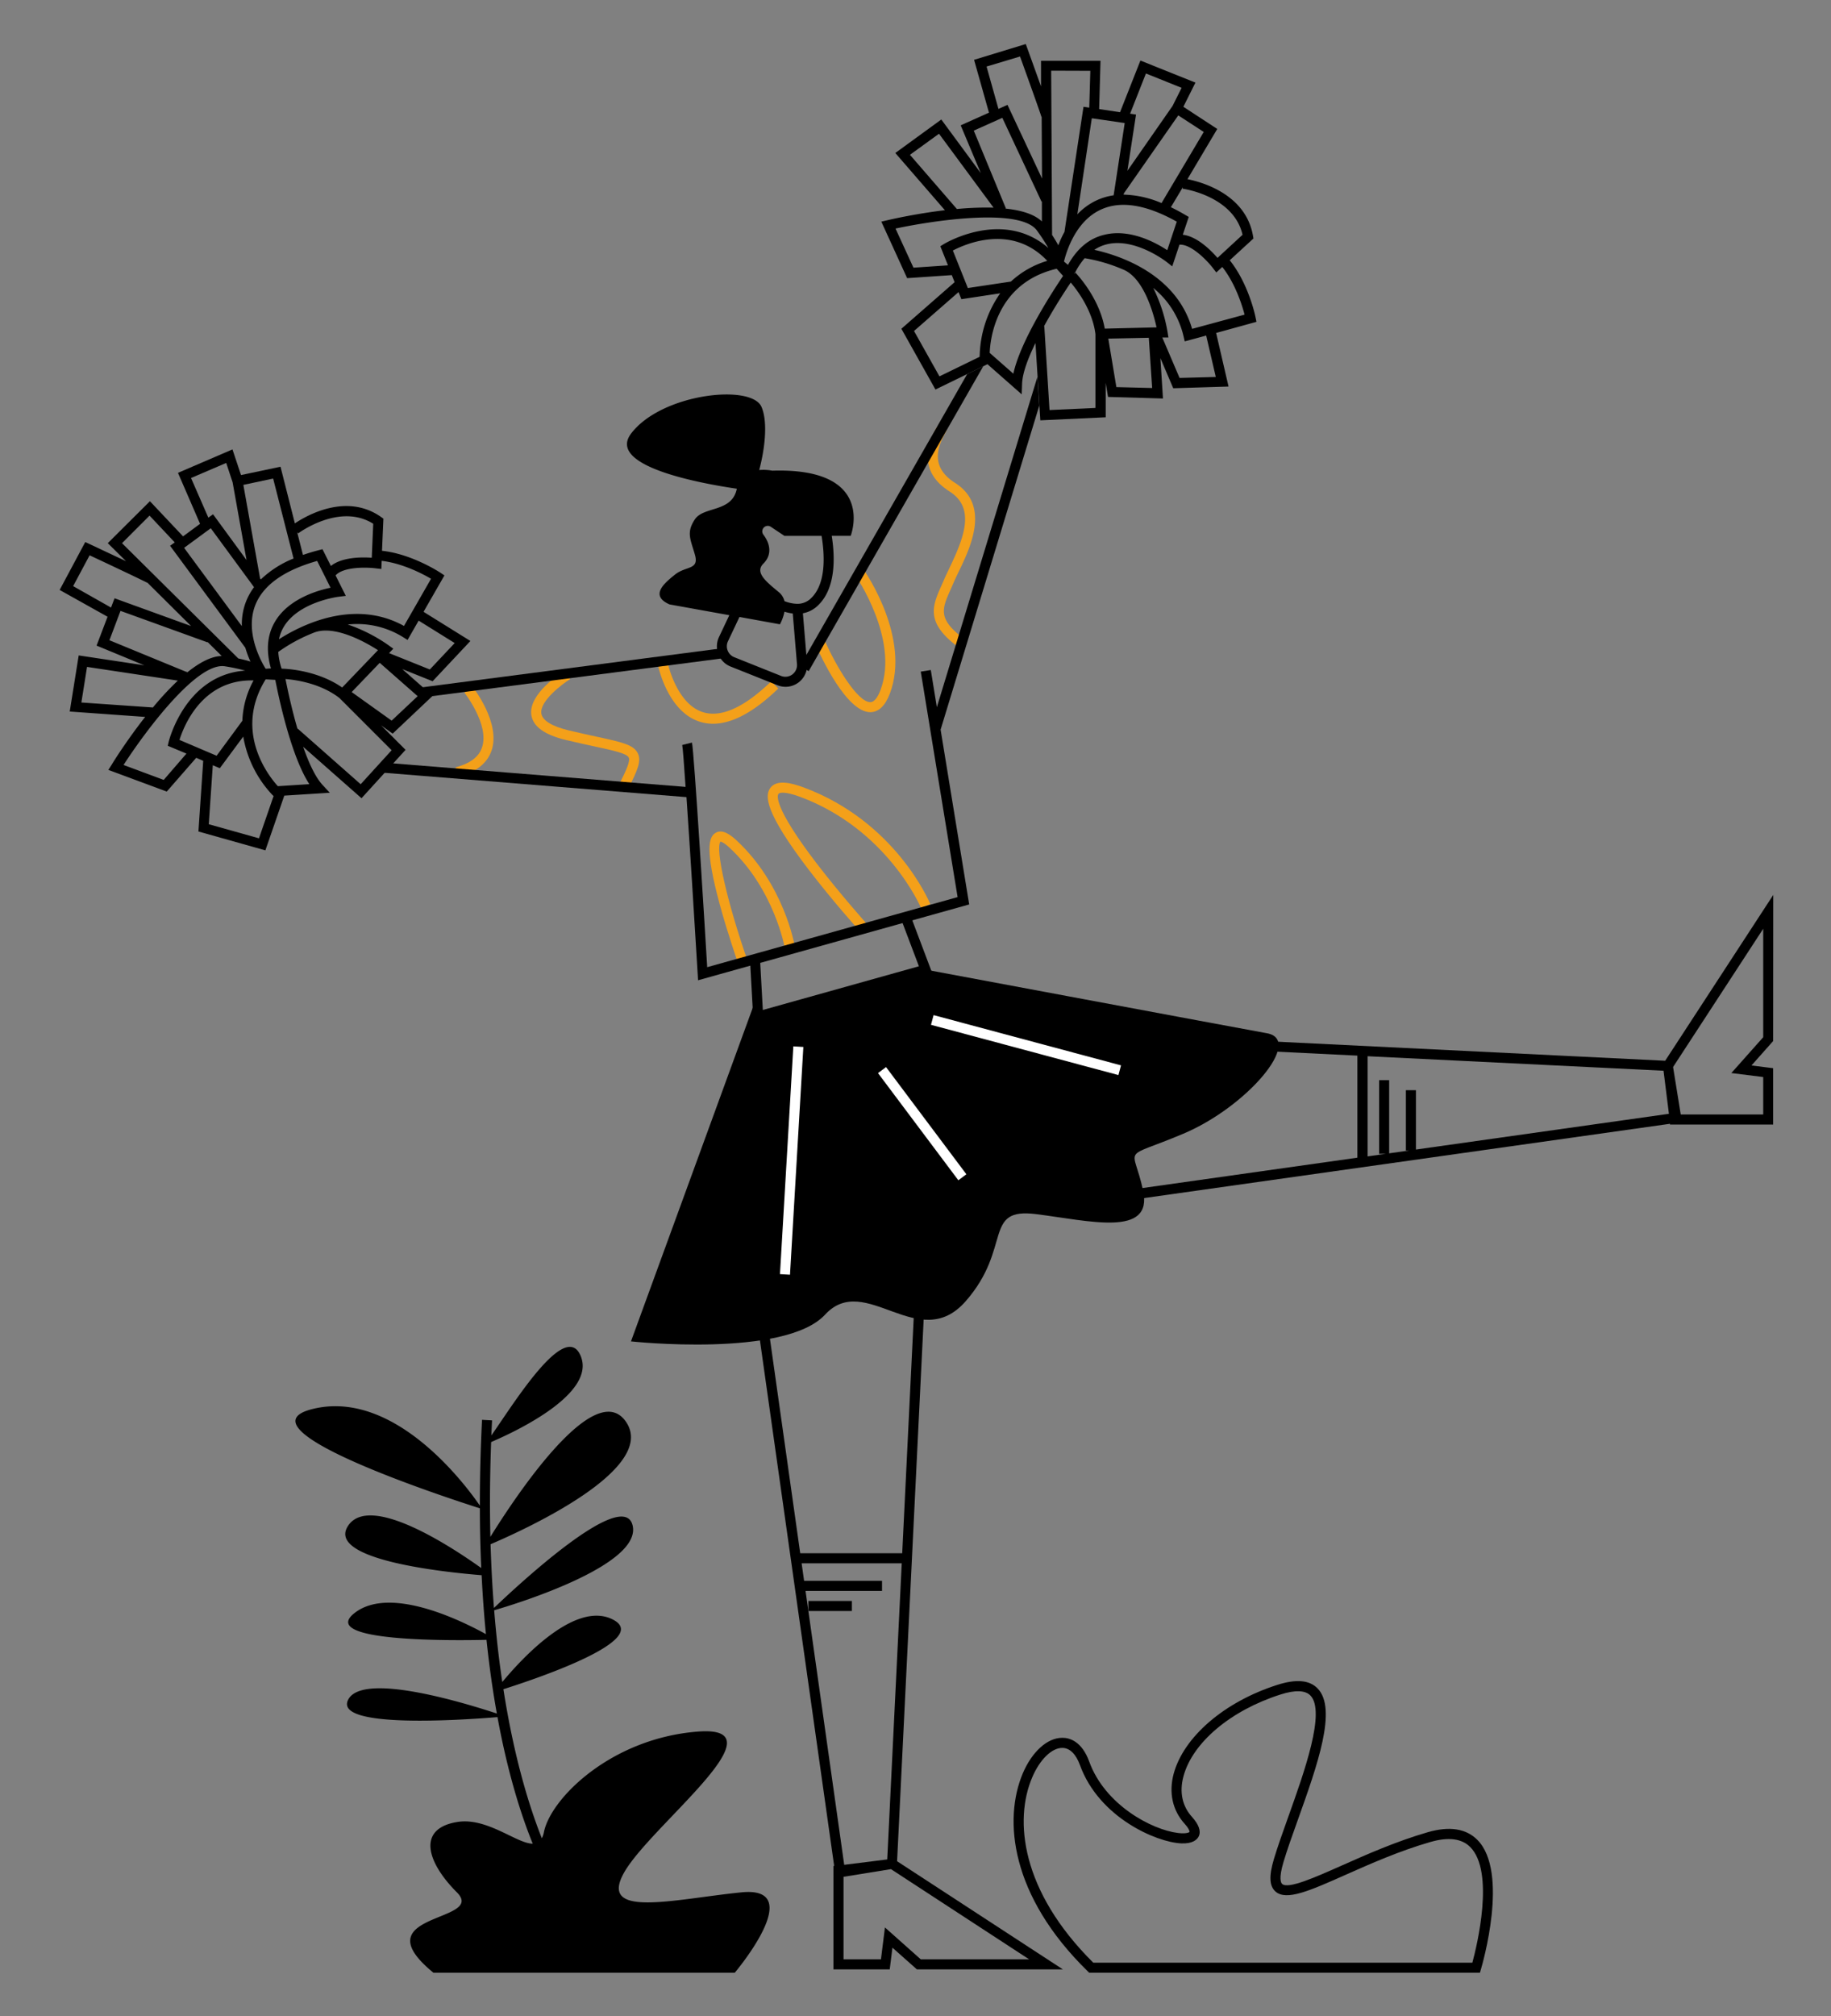 <svg id="Capa_1" data-name="Capa 1" xmlns="http://www.w3.org/2000/svg" viewBox="0 0 547 602"><rect x="0" y="0" width="547" height="602" fill="#808080" stroke="none"/><title>Mesa de trabajo 1</title><path d="M220.49,287.63c0-.09-3.05-8.69-5.46-17.55-4.52-16.64-3.23-20.13-1.36-21.35,2.11-1.38,4.63.58,6.35,2.17,14.21,13.2,17.33,31.1,17.46,31.85l-3,.5c0-.18-3.1-17.67-16.54-30.15-1.69-1.57-2.48-1.79-2.69-1.82-1.67,2.05,2,18.12,8,35.35Z" fill="#f4a019"/><path d="M213,216.09a13,13,0,0,1-3.89-.59c-9.68-3-12.5-16.6-12.61-17.18l2.94-.59c0,.13,2.59,12.42,10.58,14.91,5.42,1.69,12.29-1.41,20.4-9.22l2.08,2.16C225.28,212.57,218.74,216.09,213,216.09Z" fill="#f4a019"/><path d="M136.88,232l-.76-2.9c4.3-1.13,7-3.14,7.9-6,2.23-6.71-5.21-16.19-5.28-16.29l2.35-1.86c.35.44,8.52,10.86,5.78,19.1C145.59,227.88,142.23,230.54,136.88,232Z" fill="#f4a019"/><path d="M285.58,192.68c-9.11-7.08-7-11.88-4.26-18,.26-.58.53-1.19.8-1.82.42-1,1-2.11,1.53-3.29,4.43-9.24,7.78-17.93,0-22.85-7-4.45-8.34-10.77-4-18.78.14-.26.25-.45.31-.58a1.17,1.17,0,0,0-.06.58l3-.36c.08.58-.14,1-.58,1.79-2.42,4.47-4.26,10.2,3,14.81,10.61,6.76,4.62,19.23,1,26.69-.55,1.15-1.07,2.24-1.47,3.17-.28.65-.55,1.27-.82,1.87-2.59,5.8-3.89,8.72,3.36,14.36Z" fill="#f4a019"/><path d="M260,212.64c-7.11,0-14.82-16.7-16.3-20.07l2.74-1.2c3.36,7.61,9.76,18.27,13.55,18.27H260c1.4,0,2.44-2,3.06-3.67,5.64-15.06-7.38-34-7.51-34.17l2.46-1.72c.58.83,14.06,20.4,7.85,36.95-1.37,3.65-3.31,5.54-5.78,5.61Z" fill="#f4a019"/><path d="M256.39,277.5c-.08-.08-7.76-8.63-14.81-17.85-13.15-17.21-13.07-22-11.53-24.29,1.93-2.84,6.61-1.51,10-.27,27.3,10.11,37.45,33.83,37.86,34.83l-2.76,1.16c-.1-.24-10.11-23.53-36.14-33.17-4.44-1.65-6.14-1.32-6.45-.87s-1.71,3.59,11.44,20.79c7,9.12,14.57,17.58,14.64,17.67Z" fill="#f4a019"/><path d="M187.84,235.17l-2.68-1.34c1.83-3.67,3.19-6.56,2.68-7.64-.6-1.24-4.43-2.07-10.24-3.33-2.43-.53-5.18-1.12-8.45-1.9-6.45-1.54-9.85-4-10.41-7.41-1-6.32,8.84-12.63,10-13.33l1.58,2.55c-2.42,1.5-9.18,6.62-8.59,10.3.34,2.06,3.15,3.78,8.15,5,3.23.77,6,1.37,8.39,1.89,7.6,1.65,11.07,2.4,12.3,5C191.68,227.27,190.33,230.2,187.84,235.17Z" fill="#f4a019"/><path d="M310.47,121.05l-.54-8.56-30.05,98.66-1.81-11.1-3,.48,2.8,17.11.06.4,8.15,49.81-74.81,20.92c-.73-12.11-3.92-64.53-4.55-67.06l-2.91.72c.16.72.53,5.5,1,12.51L115,227.73l-.24,3L205.08,238c1,14.53,2.36,36.36,3.35,52.83l.11,1.85,81-22.64L281,217.85l29.49-96.79Z"/><polygon points="293.74 109.36 291.45 110.47 288.94 111.69 238.99 198.88 241.59 200.38 293.74 109.36"/><rect x="124.93" y="199.43" width="91.69" height="3" transform="translate(-24.48 23.69) rotate(-7.41)"/><path d="M56,200.72l-.17.14,0-.2Z"/><polygon points="225.11 305.45 224 285.58 227 285.42 227.89 301.55 274.52 288.5 269.44 275.08 272.25 274.01 278.48 290.5 225.11 305.45"/><path d="M226.17,297.36,188.5,400.5s46,5,58-8,28,12,42-4,5-28,21-26,35,7,32-7-7-9,12-17,36-28,25-30-102-19-102-19l-50,14Z"/><path d="M230.71,140.53a14.63,14.63,0,0,0-3.9-.19c1.57-5.86,2.7-14.14.69-18.84-3-7-30-4-39,8-7.25,9.67,20.53,14.79,31.62,16.42-1.4,7.12-9.89,5.19-12.52,9.13s-1.32,5.94,0,10.56-2.64,3.3-5.94,5.94-7.59,6.27-1.65,8.91l17.87,3.22-3.08,6.51a6.49,6.49,0,0,0,3.46,8.82l14,5.58a6.46,6.46,0,0,0,6.28-.81A6.46,6.46,0,0,0,241.1,198l-1.24-14.89a8.7,8.7,0,0,0,4.39-2.23c5.52-5.13,5.23-14.53,4.23-20.89h5.66S262.06,139.54,230.71,140.53Zm6,60.84a3.48,3.48,0,0,1-3.38.44l-13.95-5.58a3.53,3.53,0,0,1-2-2,3.47,3.47,0,0,1,.1-2.77l3.43-7.25L233,186.4a13.49,13.49,0,0,0,1.35-3.76,13.91,13.91,0,0,0,2.48.53l1.26,15.09A3.48,3.48,0,0,1,236.7,201.37Zm5.51-22.68a5.76,5.76,0,0,1-4.38,1.58,11.26,11.26,0,0,1-3.49-.79,4.93,4.93,0,0,0-1.65-2.65c-4-3.3-7.26-5.94-4.62-8.58s2-5.94,0-8.58l-.06-.08a1.64,1.64,0,0,1,2.26-2.3l4.07,2.71h11.09C246.39,165.74,246.86,174.37,242.21,178.69Z"/><path d="M268,555.71l11-224.14-3-.14-6.47,132.33H239.06l-12.57-89-3,.42,25.71,181.94-.22,0V588h16.82l.81-6.48,7.3,6.48h43.62ZM240.65,475H263.5v-3H240.22l-.74-5.24h29.91l-4.33,88.41-12.86,1.61Zm23.72,100.48L263.18,585H252V560.36l14.17-2.29L307.45,585H275.07Z"/><rect x="241.5" y="478" width="13" height="3"/><path d="M529.75,267.2l-32.29,49.51-224.14-11-.14,3,132.33,6.47v30.47l-89,12.57.42,3L498.9,335.53l0,.22h30.82V318.93l-6.48-.81,6.48-7.3ZM423,343.22V325.5h-3v18h1l-6,.85V322.5h-3v22H414l-5.44.77V315.36l88.41,4.33,1.61,12.86Zm103.75-33.54-9.52,10.7,9.52,1.19v11.18H502.11l-2.29-14.17,26.93-41.28Z"/><rect x="202.44" y="345" width="68.12" height="3" transform="translate(-123.26 562.29) rotate(-86.64)" fill="#fff"/><rect x="305" y="283.01" width="3" height="57.97" transform="translate(-74.18 527.34) rotate(-75)" fill="#fff"/><rect x="274" y="315.5" width="3" height="40" transform="translate(-146.2 232.4) rotate(-36.87)" fill="#fff"/><path d="M442.12,589H325.39l-.44-.43c-23.15-22.61-25.2-45.34-19.41-59.07,2.75-6.49,7.34-10.64,11.77-10.64h.17c2,0,5.72,1,7.93,7.13,4.68,12.88,18.61,20.32,26.54,21.29,2.44.29,3.33-.18,3.42-.32h0s.11-.7-1.48-2.45c-3.61-4-4.77-9.28-3.26-14.93,3-11,15.09-21.45,30.91-26.51,5.69-1.82,9.65-1.47,12.1,1.06,5.92,6.12-.09,22.93-5.9,39.18-1.65,4.6-3.2,8.94-4.3,12.62-1.48,4.94-.77,6.24-.4,6.57,1.82,1.6,9.9-2,17.72-5.47,7.27-3.23,16.31-7.25,25.83-10,6.46-1.85,11.43-1.07,14.78,2.32,9.54,9.64,1.42,37.37,1.07,38.55Zm-115.51-3H439.86c1.38-5.12,6.72-27.09-.63-34.52-2.52-2.54-6.49-3.06-11.82-1.54-9.31,2.66-18.25,6.64-25.43,9.83-10.64,4.73-17.66,7.85-20.92,5-1.86-1.64-2-4.63-.5-9.68,1.13-3.75,2.69-8.13,4.35-12.77,4.73-13.21,11.2-31.3,6.57-36.09-1.55-1.6-4.59-1.7-9-.28-14.88,4.76-26.23,14.35-28.93,24.42-1.26,4.7-.37,8.9,2.58,12.14,2,2.25,2.71,4.18,2,5.75-.49,1-1.8,2.27-5.26,2.12-7.47-.34-24.56-7.75-30.23-23.35-1.19-3.27-3-5.1-5.18-5.15-3.17-.12-6.84,3.46-9.1,8.81C302.93,543.4,305,564.59,326.61,586Z"/><path d="M221.5,565c-20,2-43,8-35-6s48-44,22-42-44,20-46,30a6.84,6.84,0,0,1-.63,1.86c-3.65-9.2-8.25-23.77-11.48-44.51C160.52,501.14,195,489.5,183,483.5c-11.17-5.59-27,11.54-32.94,18.7-1-6.54-1.8-13.68-2.43-21.42,6.91-2,44.09-13.48,41.37-25.28s-35.18,18.62-41.43,24.59q-.36-4.65-.63-9.59H147l-.06-.05q-.24-4.56-.39-9.38c9.35-4,50.21-22.37,40.45-36.57-9.41-13.69-33.68,23.36-40.5,34.36q-.33-13.2.22-28.3c7.49-3.21,31.19-14.37,26.82-25.54-4.47-11.46-20.24,14.36-26.75,23.56q.09-2.24.21-4.5l-3-.16q-.67,13.56-.64,25.62c-3.9-5.68-25-34.45-49.36-29-25.56,5.68,42.05,27.48,49.36,29.8,0,6.23.16,12.17.41,17.83-8.84-6.31-33.26-22.4-39.77-12.63-6.79,10.19,28.92,13.89,39.88,14.77q.47,9.33,1.29,17.6c-7.6-4.19-28.64-14.47-39.17-6.37-11.26,8.66,28.52,8.32,39.34,8.07.84,8.07,1.9,15.4,3.09,22-9.15-3-40.17-12.61-44.43-4.1-4.36,8.72,34.56,6,44.62,5.17,3.17,17.27,7.22,29.65,10.53,37.79-4.81,0-13.73-8-22.65-6.46-12,2-9,12,0,21s-29,6-7,24h90S241.5,563,221.5,565Z"/><path d="M375.36,96.09l-.28-1.38c-.08-.43-2.09-10-7.7-17l7.08-6.5-.14-.8c-2.17-12.62-15.7-16.15-19.58-16.91l8.91-15-10.13-6.62,3.61-7.22-16.44-6.58L334.6,33.51l-6.24-.95.41-14.42H311l0,7.66c-1-2.77-2.31-6.43-4.07-11.31l-.49-1.34L291,17.86l4.45,15.78L287,37.42,293,51.68l-11.79-16-13.74,10,14.81,17.08c-8.33,1-15.5,2.59-17.19,3l-1.8.41L271,83.05l13.34-.91.84,2.11L269.28,98.16l10.18,18.14,9.48-4.61,2.51-1.22,2.29-1.11,1.26-.62,10.23,9,.11-3.15c.12-3.21,1.77-7.64,4-12.16l.63,10h0l.54,8.56h0l.28,4.51,19.53-.91V114.31l.7,4.2,16.41.47-.77-12.06,3.84,9,16.52-.51-3.71-16Zm-3.55-2.15-15.68,4.25c-4.76-16.57-22-22-29.21-23.6a11.58,11.58,0,0,1,3.83-1.67c8.4-2,17.68,5.22,17.78,5.3l1.67,1.31,2.16-6.48c3.58-.22,8.48,5,10,7l1,1.3,1.79-1.64C369.05,84.65,371.08,91.15,371.81,93.94ZM319.05,79.09l-1.19-1c.66-2.76,3.37-12,11-15.5,5.91-2.74,13.54-1.53,22.69,3.59l-2.84,8.52c-3.34-2.2-11-6.43-18.6-4.65C325.51,71.07,321.81,74.13,319.05,79.09Zm52.16-9L363.72,77c-1.93-2.23-6.1-6.44-10.37-6.91l1.78-5.32-1.05-.61q-2.19-1.29-4.29-2.29l3.59-6-.07.49C353.47,56.32,368.57,58.51,371.21,70.12Zm-11.6-30.69L347,60.63a30.65,30.65,0,0,0-11.32-2.52l.06-.36L352,34.45Zm-22-5.46,4.73-12L353,26.22l-2.7,5.4L336.8,51l2.58-16.79ZM336,36.74l-3.31,21.58a18.17,18.17,0,0,0-5.11,1.51A18.84,18.84,0,0,0,321.85,64l4.32-28.69Zm-10.27-15.6-.32,11-1.72-.26L318,69.25v0a29.47,29.47,0,0,0-1.84,4c-.51-1-1.15-2-1.91-3.21h.05l-.27-48.94Zm-31-1.27,10-3c2.53,7,6.16,17.13,6.38,18l.08,0,.11,18.44-10.32-22-2.7,1.21ZM290.91,39l8.53-3.82,11.7,25,.12-.06,0,6c-2.28-2.18-6.15-3.33-10.71-3.82l-.2,0,.15-.11-.15-.35Zm-19.07,7.22,8.68-6.29L296.82,62a91.27,91.27,0,0,0-11,.41l.05,0Zm11.36,33-10.31.7-5.36-11.68c11.6-2.47,37.3-6.28,42.25.59a56.45,56.45,0,0,1,3.41,5.22c-13.59-11.82-31-1.31-31.2-1.19l-1.07.66Zm1.46-4.42c4-2.08,17.71-8,28.21,3.08A27.41,27.41,0,0,0,302,84.07L289.14,86Zm8,31.25v.48l-2.55,1.24-9.45,4.6-7.6-13.55,13.3-11.61.85,2.12,11.6-1.76A33.79,33.79,0,0,0,292.68,106.05Zm10.06,5.51-7.05-6.2c.12-3.63,1.68-20.84,20-25.12l1.92,2.14C314.86,86.41,304.86,101.6,302.74,111.56Zm24.54,10.24-13.72.63-1.56-25h-.1c3.1-5.67,6.46-10.8,8-13.07,1.89,2.22,6.5,8.27,7.38,15.41Zm6.25-6.22-2.41-14.48,12.1-.25,1,15Zm-3.47-17.46c-1.65-9.33-8.43-16.38-8.82-16.77-.06.13-.12.26-.19.39l-.11-.12.29-.28h0a20.8,20.8,0,0,1,2.83-4.25,48.8,48.8,0,0,1,11.37,3.33l0,0c6.28,2.45,9.18,13.13,10.1,17.32Zm22.35,14.72-5.16-12.07,1.83,0-.27-1.7a47.58,47.58,0,0,0-4.27-13.1,26.22,26.22,0,0,1,9.06,14.45l.35,1.51,6.41-1.74,2.87,12.36Z"/><path d="M140.53,191.38l-14-8.71,6.24-10.87-1.17-.78c-.37-.24-8.59-5.62-17.48-6.57l.42-9.6-.67-.47c-10.43-7.38-22.47-.34-25.78,1.89L83.8,139.35,72,141.84l-2.55-7.66-16.28,7,6.6,15.22-5.08,3.74-9.9-10.49L32.2,162.17l5.45,5.39-10.89-5.12-1.29-.6-7.65,14.3,14.31,8-3.28,8.62,14.25,5.88-19.59-2.95-2.68,16.75,22.54,1.61c-5.18,6.59-9.13,12.79-10,14.26l-1,1.56,17.45,6.47,8.8-10.08,2.09.9-1.43,21.1,20,5.63,4.36-12.6,1.29-3.74,13.59-.86-2.15-2.32c-2.19-2.36-4.15-6.67-5.81-11.41L108,238.33l7.36-8.08,5.8-6.37-7.32-7.32,3.47,2.48,11.93-11.27-9.06-8,9.06,3.63Zm-26.61-21.5.11-2.43c6.22.73,12.25,3.89,14.74,5.35l-8.08,14.09c-9.86-5.46-20.13-3.8-27.79-.87h0a52.67,52.67,0,0,0-9.55,4.84A11.63,11.63,0,0,1,84.87,187c4.54-7.35,16.2-8.82,16.32-8.83l2.12-.26-3.06-6.11c2.39-2.68,9.55-2.44,12-2.11Zm-1,24.24-10.7,11.15c-7.72-5.39-17.43-5.62-18.09-5.62a20.14,20.14,0,0,1-1-5A48.84,48.84,0,0,1,93.51,189v0C99.69,186.3,109.3,191.8,112.91,194.12ZM89.07,159.26c.13-.1,12.39-9.21,22.43-2.88l-.44,10.15c-2.93-.21-8.86-.24-12.21,2.45l-2.51-5-1.17.3c-1.64.43-3.2.9-4.66,1.41l-1.73-6.79Zm5.68,8.22,4,8c-3.92.81-12.36,3.27-16.44,9.87-2.47,4-2.93,8.76-1.37,14.22l-1.58.1c-1.49-2.41-6.08-10.81-3.21-18.69C78.4,174.88,84.65,170.33,94.75,167.48ZM81.6,142.88l6.1,23.87A30.59,30.59,0,0,0,77.92,173l-.22-.29-5-27.94Zm-24.53-.16,10.51-4.5L69.49,144l4.16,23.22-10-13.67-1.41,1Zm5.9,15,12.92,17.59A18.4,18.4,0,0,0,73.35,180a18.76,18.76,0,0,0-1.1,6.94L55,163.57Zm-26.52,4.46,8.23-8.23,7.53,8-1.4,1,22.48,30.45h0a31,31,0,0,0,1.53,4.13c-1-.32-2.24-.63-3.61-.92l0,0ZM21.85,175l4.92-9.2c7,3.27,16.47,7.76,17.22,8.2l0-.08,13.1,13-22.87-8.29-1.05,2.77Zm10.84,16.16L36,182.39,62,191.79l0-.12,4.24,4.19c-3.15.07-6.7,2-10.26,4.86l-.17.14,0-.2-.33-.13Zm-8.38,18.59L26,199.12l27.13,4.09a89,89,0,0,0-7.49,8.07v-.05Zm24.6,23.11-12-4.46c6.46-10,21.92-30.82,30.29-29.46a54.89,54.89,0,0,1,6.06,1.28c-17.92,1.28-22.8,21-22.86,21.22l-.28,1.23L55.7,225Zm4.71-11.94c1.33-4.27,6.88-18.17,22.13-17.76A27.12,27.12,0,0,0,72.4,215.2l-7.69,10.44Zm23.75,29.38-15-4.21,1.2-17.62,2.1.9,7-9.45a33.7,33.7,0,0,0,8.71,17.43l.35.33-.93,2.69Zm15-16.17-9.36.6c-2.41-2.63-13.44-16.08-3.64-31.9l2.87.16C83.17,207.74,86.85,225.55,92.39,234.09ZM117,224l-3.88,4.25-5.37,5.9-18.8-16.59-.07.08c-1.81-6.2-3.06-12.21-3.59-14.9,2.9.22,10.44,1.23,16.14,5.69Zm7.77-16.14L117,215.16l-11.94-8.53,8.38-8.73ZM116.23,195l1.27-1.32-1.39-1a48.22,48.22,0,0,0-12.21-6.22,26,26,0,0,1,16.54,3.79l1.32.82,3.31-5.77L135.84,192l-7.43,7.89Z"/><polygon points="55.86 200.58 55.85 200.66 55.52 200.53 55.86 200.58"/></svg>